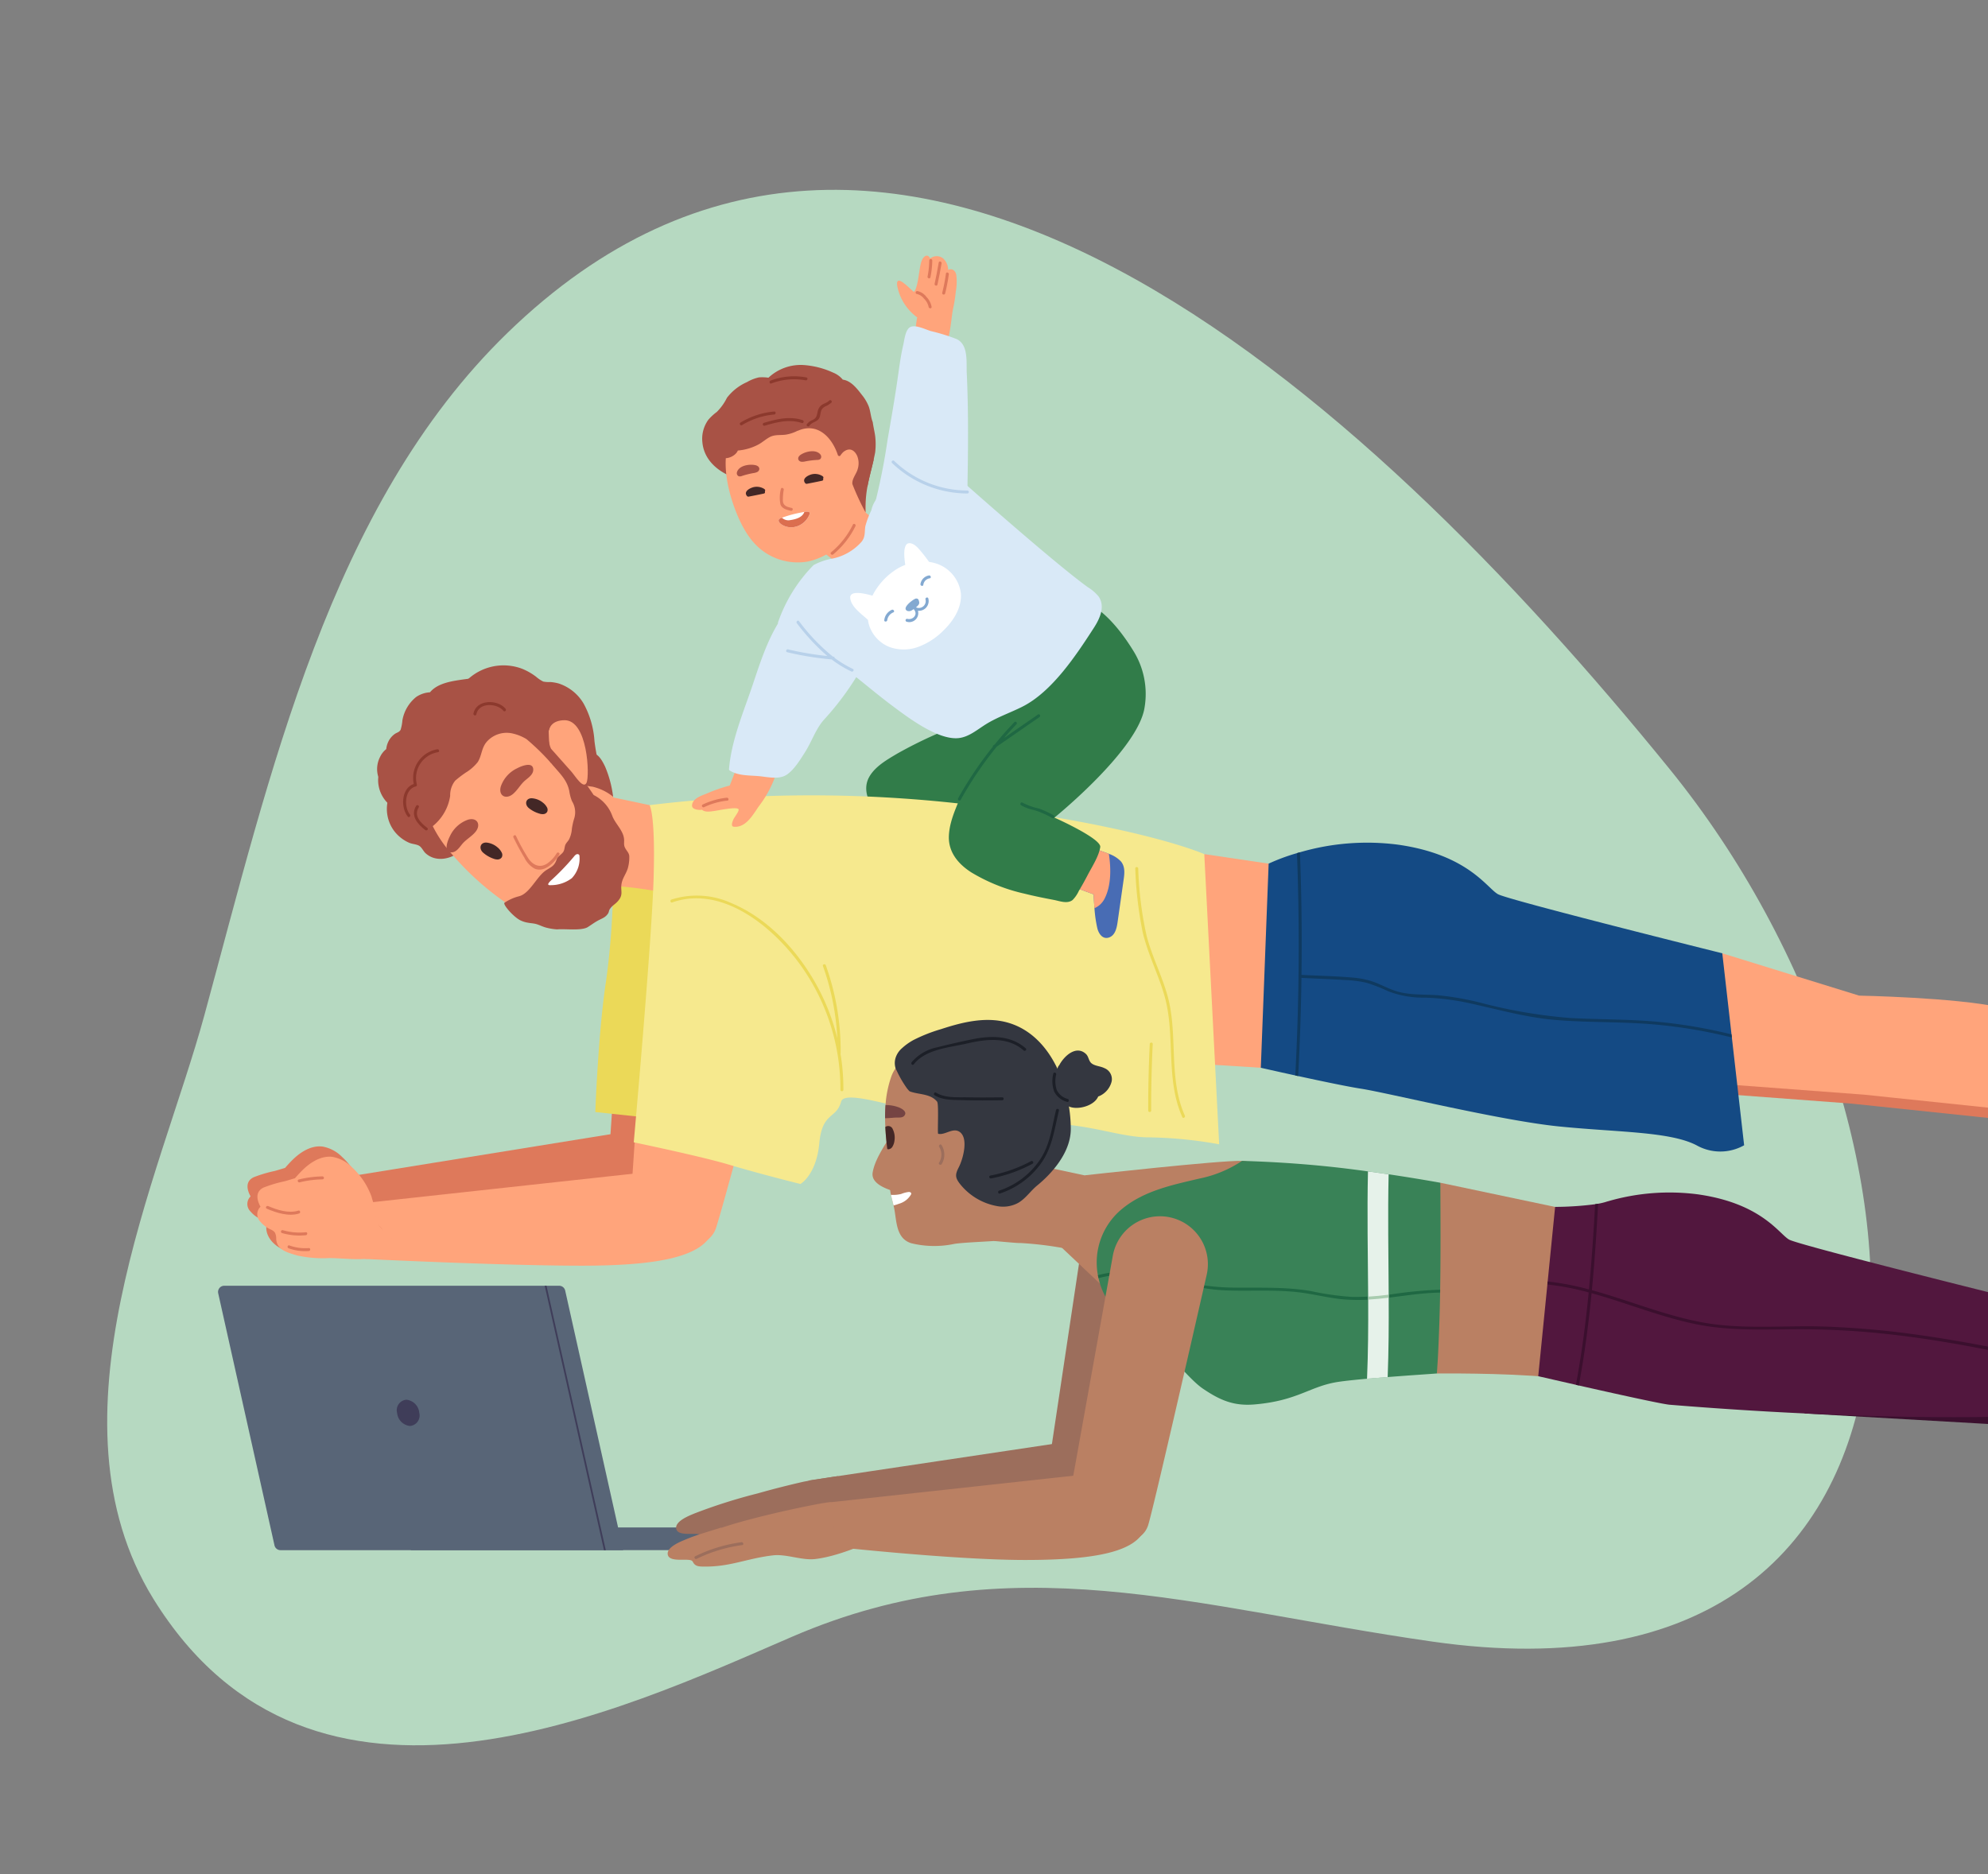 <svg xmlns="http://www.w3.org/2000/svg" xmlns:xlink="http://www.w3.org/1999/xlink" width="350" height="330" viewBox="0 0 350 330">
  <rect x="0" y="0" width="350" height="330" fill="#808080" stroke="none"/>
  <defs>
    <clipPath id="clip-Sports_tile_-_9">
      <rect width="350" height="330"/>
    </clipPath>
  </defs>
  <g id="Sports_tile_-_9" data-name="Sports tile - 9" clip-path="url(#clip-Sports_tile_-_9)">
    <path id="Path_247" data-name="Path 247" d="M5298.628,2302.681c-6.084,36.716-49.8,55.34-74.154,71.61-36.7,24.525-75.552,53.272-119.089,55.692-94.08,5.228-106.967-106.383-104.072-192.225,2.725-80.815,68.345-162.462,132.292-88.549,27.8,32.128,44.6,61.922,84.518,74.62,31.333,9.966,89.188,26.175,80.5,78.852C5294.8,2325.753,5301.885,2282.923,5298.628,2302.681Z" transform="translate(5536.606 -1456.857) rotate(139)" fill="#b6d9c1"/>
    <g id="Group_1384" data-name="Group 1384" transform="translate(17 -19)">
      <path id="Path_1180" data-name="Path 1180" d="M649.94,730.254h61.194l-.883-4H649.058Z" transform="translate(-594.593 -438.296)" fill="#586577"/>
      <path id="Path_1181" data-name="Path 1181" d="M696.665,642.593l9.91,44.388a1.088,1.088,0,0,0,1.061.851h60.325l-10.206-45.71a1.088,1.088,0,0,0-1.061-.851H697.726A1.088,1.088,0,0,0,696.665,642.593Z" transform="translate(-675.25 -395.872)" fill="#586577"/>
      <path id="Path_1182" data-name="Path 1182" d="M768.29,683.652a2.542,2.542,0,0,0,2.261,2.313,1.85,1.85,0,0,0,1.644-2.313,2.542,2.542,0,0,0-2.261-2.312A1.849,1.849,0,0,0,768.29,683.652Z" transform="translate(-715.378 -415.875)" fill="#3f3d59"/>
      <path id="Path_1183" data-name="Path 1183" d="M702.746,641.27l10.434,46.561h.318L703.061,641.27Z" transform="translate(-623.845 -395.872)" fill="#3f3d59"/>
    </g>
    <g id="Group_1383" data-name="Group 1383" transform="translate(-1347.944 -409.038)">
      <g id="Group_1325" data-name="Group 1325">
        <g id="Group_1223" data-name="Group 1223">
          <path id="Path_1058" data-name="Path 1058" d="M1523.34,552.843a7.965,7.965,0,0,1-3.347.917q-2.109.337-4.245.492c-4.146.307-10.01.818-13.326-2.235-1.666-1.534-2.631-4.065-1.448-6.172,1.053-1.875,3.187-3.068,4.979-4.133a77.819,77.819,0,0,1,12.408-5.6,40.509,40.509,0,0,1,4.75,3.283c1.886,1.617,2.031,4.26,2.047,6.588C1525.176,548.037,1525.217,551.519,1523.34,552.843Z" fill="#317c49"/>
        </g>
        <g id="Group_1281" data-name="Group 1281">
          <g id="Group_1224" data-name="Group 1224">
            <path id="Path_1059" data-name="Path 1059" d="M1648.9,578.472,1673,585.928l5.066,7.919-4.193,9.516-27.078-2.028Z" fill="#de795b"/>
          </g>
          <g id="Group_1228" data-name="Group 1228">
            <g id="Group_1225" data-name="Group 1225">
              <path id="Path_1060" data-name="Path 1060" d="M1673.877,603.363l70.054,7.338,5.59-2.1-1.922-4.717s-9.608-2.97-15.9-5.066-25.855-9.084-33.891-10.831S1673,585.925,1673,585.925l-3.668,7.652Z" fill="#de795b"/>
            </g>
            <g id="Group_1226" data-name="Group 1226">
              <path id="Path_1061" data-name="Path 1061" d="M1751.455,612.314c.789-4.42,2.248-10.936-2.635-13.648-4.711-2.615-11.157.677-11.157.677s-1.909,2.51-1.888,2.663c.346,2.621,3.061,3.744,4.478,5.738a155.976,155.976,0,0,1,2.354,17.038c-.691,1.311-1.987,1.687-3.458,2.16-1.344.431-3.184,1.739-2.3,3.374.975,1.811,4.4,1.362,6.014,1.355,1.154,0,2.344.029,3.494-.069,4.106-.35,3.269-6.888,3.59-9.7C1750.31,618.69,1750.886,615.5,1751.455,612.314Z" fill="#de795b"/>
            </g>
            <g id="Group_1227" data-name="Group 1227">
              <path id="Path_1062" data-name="Path 1062" d="M1744.366,606.606l-3.667-.075a.262.262,0,0,0,0,.524l3.667.076a.262.262,0,1,0,0-.525Z" fill="#de795b"/>
            </g>
          </g>
          <g id="Group_1229" data-name="Group 1229">
            <path id="Path_1063" data-name="Path 1063" d="M1651.166,576.9l24.108,7.456,5.066,7.919-4.193,9.516-27.078-2.028Z" fill="#ffa47b"/>
          </g>
          <g id="Group_1230" data-name="Group 1230">
            <path id="Path_1064" data-name="Path 1064" d="M1559.972,559.433l16.465,2.439,6.29,11.006-5.5,24.632-25.156-1.572Z" fill="#ffa47b"/>
          </g>
          <g id="Group_1231" data-name="Group 1231">
            <path id="Path_1065" data-name="Path 1065" d="M1456.046,599.52l-.788,11.7s1.552,7.207,5.057,9.041,8.661,1.441,9.841-2.227,6.111-22.012,6.111-22.012Z" fill="#de795b"/>
          </g>
          <g id="Group_1232" data-name="Group 1232">
            <path id="Path_1066" data-name="Path 1066" d="M1459.574,608.081l-53.381,8.63-5.056,3.162,7.337,4.717s24.109,1.179,38,1.179,21.43-2.718,23.1-7.124,2.106-12.267,2.106-12.267Z" fill="#de795b"/>
          </g>
          <g id="Group_1233" data-name="Group 1233">
            <path id="Path_1067" data-name="Path 1067" d="M1459.914,606.7l-.788,11.7s1.552,7.207,5.057,9.041,8.662,1.441,9.841-2.227,6.111-22.012,6.111-22.012Z" fill="#ffa47b"/>
          </g>
          <g id="Group_1234" data-name="Group 1234">
            <path id="Path_1068" data-name="Path 1068" d="M1455.89,561.611a136.453,136.453,0,0,1-1.208,19.915c-1.406,8.909-1.931,23.323-1.931,23.323l17.164,1.834,9.3-45.072Z" fill="#ebd958"/>
          </g>
          <g id="Group_1257" data-name="Group 1257">
            <g id="Group_1235" data-name="Group 1235">
              <path id="Path_1069" data-name="Path 1069" d="M1454.666,547.819a35.534,35.534,0,0,1-2.063-8.3,15.788,15.788,0,0,0-1.9-6.576,7.97,7.97,0,0,0-4.4-3.556,7.585,7.585,0,0,0-1.467-.255,4.821,4.821,0,0,1-1.263-.088,6.089,6.089,0,0,1-1.248-.844,10.635,10.635,0,0,0-2.389-1.376,9.245,9.245,0,0,0-10.647,2.954c-.862,1.123-1.731,2.871-.655,4.145.356.422,1.129.747.9,1.464-.156.48-1.272,1.038-1.7,1.3a40.2,40.2,0,0,1-3.67,1.929,13.581,13.581,0,0,0-7.916,10.875.211.211,0,0,0,.062.189,6.5,6.5,0,0,0,.992,5.629,6.7,6.7,0,0,0,2.646,2.112c.536.238,1.2.252,1.709.5.53.259.789.973,1.221,1.365,1.773,1.6,4.365,1.071,6.082-.311a7.759,7.759,0,0,0,2.294-3.117,13.737,13.737,0,0,1,1.413-1.5c2.116-1.872,4.894-2.942,6.89-4.916a28.33,28.33,0,0,0,2.06-2.662,5.077,5.077,0,0,1,4.231-2c3.118.058,5.707,2.086,8.437,3.332C1454.467,548.2,1454.752,548.056,1454.666,547.819Z" fill="#a85245"/>
            </g>
            <g id="Group_1236" data-name="Group 1236">
              <path id="Path_1070" data-name="Path 1070" d="M1473.17,552.942a2.664,2.664,0,0,0-1.175-.128c-.933-.034-17.951-3.876-17.864-3.651,1.882,4.9,1.344,10.146.647,15.232-.184-.009-.367-.021-.551-.028-.369-.015-.368.559,0,.574.157.006.315.017.472.024-.005.04-.011.08-.016.12-.051.361.5.517.553.152.011-.081.022-.162.034-.244a66.906,66.906,0,0,1,10.84,1.49l-.008.021c-.109.354.445.5.554.152.013-.045.031-.09.045-.135a.315.315,0,0,0,.115-.344,33.545,33.545,0,0,1,4.3-8.335c.747-1.093,1.967-2.251,2.41-3.5A1.069,1.069,0,0,0,1473.17,552.942Z" fill="#ffa47b"/>
            </g>
            <g id="Group_1237" data-name="Group 1237">
              <path id="Path_1071" data-name="Path 1071" d="M1448.7,571.28a14.512,14.512,0,0,0,4.7-6.973c1.128-3.668,2.963-6.854,3.443-10.633a20.658,20.658,0,0,0-.53-2.951,20.359,20.359,0,0,0-.781-2.372,32.292,32.292,0,0,0-2.581-5.008c-2.412-3.915-5.419-7.59-9.375-9.934s-8.982-3.2-13.224-1.422a14.172,14.172,0,0,0-7.877,9.435,16.53,16.53,0,0,0-.376,6.75,21.891,21.891,0,0,0,5.415,11.272,49.629,49.629,0,0,0,9.663,8.679,18.866,18.866,0,0,0,10.183,3.243A12.5,12.5,0,0,0,1448.7,571.28Z" fill="#ffa47b"/>
            </g>
            <g id="Group_1238" data-name="Group 1238">
              <path id="Path_1072" data-name="Path 1072" d="M1442.381,535.406s.707-2.325,1.264-2.325,3.5.1,4.946,1.343,3.767,6.977,3.964,7.239.851.066,1.932,2.391a19.651,19.651,0,0,1,1.4,5.276,9.056,9.056,0,0,0-3.629-1.771,11.266,11.266,0,0,1-2.588-.59C1449.214,546.739,1442.381,535.406,1442.381,535.406Z" fill="#a85245"/>
            </g>
            <g id="Group_1242" data-name="Group 1242">
              <g id="Group_1241" data-name="Group 1241">
                <g id="Group_1240" data-name="Group 1240">
                  <g id="Group_1239" data-name="Group 1239">
                    <path id="Path_1073" data-name="Path 1073" d="M1443.486,550.337a3.4,3.4,0,0,0-1.945-.74c-1.058,0-1.3,1.1-.459,1.761a5.344,5.344,0,0,0,1.836.944,1.747,1.747,0,0,0,.745.084.829.829,0,0,0,.624-.418.881.881,0,0,0-.056-.787A2.666,2.666,0,0,0,1443.486,550.337Z" fill="#432726"/>
                  </g>
                </g>
              </g>
            </g>
            <g id="Group_1246" data-name="Group 1246">
              <g id="Group_1245" data-name="Group 1245">
                <g id="Group_1244" data-name="Group 1244">
                  <g id="Group_1243" data-name="Group 1243">
                    <path id="Path_1074" data-name="Path 1074" d="M1435.544,558.252a3.517,3.517,0,0,0-1.97-.853c-1.091-.044-1.386,1.071-.554,1.795a5.5,5.5,0,0,0,1.847,1.058,1.8,1.8,0,0,0,.764.122.852.852,0,0,0,.663-.4.908.908,0,0,0-.021-.814A2.745,2.745,0,0,0,1435.544,558.252Z" fill="#432726"/>
                  </g>
                </g>
              </g>
            </g>
            <g id="Group_1247" data-name="Group 1247">
              <path id="Path_1075" data-name="Path 1075" d="M1445.96,559.275a5.989,5.989,0,0,1-1.576,1.742c-1.346.963-2.625.379-3.444-.864a35.066,35.066,0,0,1-2.147-3.915c-.148-.3-.6-.038-.453.264.59,1.209,1.22,2.4,1.921,3.547a4.357,4.357,0,0,0,1.83,1.953c1.774.72,3.483-1.127,4.323-2.462C1446.592,559.249,1446.139,558.985,1445.96,559.275Z" fill="#de795b"/>
            </g>
            <g id="Group_1248" data-name="Group 1248">
              <path id="Path_1076" data-name="Path 1076" d="M1441.825,544.482c-.093-1.4-2.175-.517-2.825-.168a5.532,5.532,0,0,0-2.9,3.255c-.42,1.63.937,2.291,2.152,1.281.738-.614,1.213-1.479,1.887-2.153C1440.737,546.1,1441.891,545.506,1441.825,544.482Z" fill="#a85245"/>
            </g>
            <g id="Group_1249" data-name="Group 1249">
              <path id="Path_1077" data-name="Path 1077" d="M1429.538,557.413c.666-.682,1.525-1.167,2.13-1.913,1-1.227.319-2.576-1.306-2.137a5.537,5.537,0,0,0-3.22,2.94c-.342.656-1.2,2.747.2,2.823C1428.368,559.182,1428.945,558.02,1429.538,557.413Z" fill="#a85245"/>
            </g>
            <g id="Group_1250" data-name="Group 1250">
              <path id="Path_1078" data-name="Path 1078" d="M1457.839,557.874c-.053-.334.012-.636-.022-1.06-.122-1.522-1.512-2.683-2.052-4.051a6.619,6.619,0,0,0-3.3-3.731c-.3-.446-.6-.889-.908-1.329-.848-1.234-1.713-2.46-2.666-3.617a23.793,23.793,0,0,0-1.78-1.95c-.436-.424-2.713-3.224-3.3-3.455s.59,2.08.423,2.737c-.254.995.85,2.143,1.434,2.813,1.141,1.311,2.163,2.365,2.509,4.131a7.611,7.611,0,0,0,.469,1.749,3.682,3.682,0,0,1,.351,3.167,12.679,12.679,0,0,0-.369,1.677,5.024,5.024,0,0,1-.5,1.892c-.17.3-.439.547-.6.848-.2.38-.164.834-.348,1.219-.261.551-1.035.856-1.224,1.428-.378,1.149-.918,1.339-1.816,1.9-1.693,1.054-2.883,4.134-4.839,4.619a8.049,8.049,0,0,0-2.555,1.15c-.262.306,1.494,2.374,2.744,3.047a4.672,4.672,0,0,0,1.306.436c.547.115,1.1.115,1.645.282.516.16,1,.41,1.52.562a9.983,9.983,0,0,0,2.073.35c1.317-.141,4.274.292,5.392-.406.627-.392,1.178-.817,1.832-1.166.7-.375,1.313-.54,1.76-1.262.13-.212.134-.5.275-.716.411-.625.857-.813,1.33-1.31,1.232-1.3.46-1.932.782-3.347.214-.943.822-1.677,1.088-2.62a6.957,6.957,0,0,0,.241-2.016c-.006-.583-.443-.958-.7-1.435A1.619,1.619,0,0,1,1457.839,557.874Z" fill="#a85245"/>
            </g>
            <g id="Group_1251" data-name="Group 1251">
              <path id="Path_1079" data-name="Path 1079" d="M1449.854,559.512a.426.426,0,0,0-.414-.045,1.141,1.141,0,0,0-.411.357q-1.176,1.41-2.472,2.714-.682.688-1.4,1.345c-.224.207-1.25,1.083-.3,1.017a6.1,6.1,0,0,0,3.76-1.231,5,5,0,0,0,1.353-3.827.558.558,0,0,0-.044-.245A.29.29,0,0,0,1449.854,559.512Z" fill="#fff"/>
            </g>
            <g id="Group_1252" data-name="Group 1252">
              <path id="Path_1080" data-name="Path 1080" d="M1444.955,540.875c-.254-.46-1.822-4.931,2.332-5.02s4.489,9.767,3.928,11-2.067-1.259-2.591-1.849Z" fill="#ffa47b"/>
            </g>
            <g id="Group_1253" data-name="Group 1253">
              <path id="Path_1081" data-name="Path 1081" d="M1442.976,530.248a5.635,5.635,0,0,0-2.956-3.045c-2.161-.742-4.531.049-6.575.737-2.956.995-7.719.495-9.8,3a4.8,4.8,0,0,0-2.432.825,6.777,6.777,0,0,0-2.424,4.115,7.548,7.548,0,0,1-.315,1.659c-.246.441-.607.457-1,.719a3.53,3.53,0,0,0-1.193,1.442,3.829,3.829,0,0,0-.335,1.242,3.78,3.78,0,0,0-1.079,1.359,4.672,4.672,0,0,0-.322,3.531,5.7,5.7,0,0,0,2.143,5.045c.526.388,1.187.569,1.7.965.852.656.856,1.659,1.494,2.429a3.453,3.453,0,0,0,2,1.182.284.284,0,0,0,.324.237.28.28,0,0,0,.076-.023c.094-.044.183-.1.276-.142a3.708,3.708,0,0,0,.537-.027.291.291,0,0,0,.244-.333.322.322,0,0,0-.021-.073,8.545,8.545,0,0,0,3.125-3.481,8.308,8.308,0,0,0,.756-2.442,4.079,4.079,0,0,1,.885-2.669,19.127,19.127,0,0,1,1.882-1.435,7.892,7.892,0,0,0,2.093-1.846c.734-1.169.639-2.529,1.63-3.622a4.671,4.671,0,0,1,4.592-1.382,8.033,8.033,0,0,1,2.357.971,40.576,40.576,0,0,1,4.338,4.239,53.536,53.536,0,0,1-.433-5.685c.218-.909.7-1.733.866-2.656C1445.662,533.709,1444.674,530.474,1442.976,530.248Z" fill="#a85245"/>
            </g>
            <g id="Group_1254" data-name="Group 1254">
              <path id="Path_1082" data-name="Path 1082" d="M1424.923,540.978a5.116,5.116,0,0,0-4.169,5.913c.011.065.023.13.037.194-2.193.747-2.344,4.13-1.051,5.744.21.264.579-.11.37-.37-1.093-1.364-.92-4.473,1.049-4.944a.265.265,0,0,0,.183-.322,4.6,4.6,0,0,1,3.284-5.615c.144-.038.29-.069.437-.093C1425.393,541.421,1425.253,540.916,1424.923,540.978Z" fill="#8c392d"/>
            </g>
            <g id="Group_1255" data-name="Group 1255">
              <path id="Path_1083" data-name="Path 1083" d="M1423.18,554.828c-1.139-.881-2.452-2.1-1.516-3.631.176-.289-.277-.552-.453-.265-1.062,1.742.246,3.221,1.6,4.267C1423.073,555.4,1423.447,555.034,1423.18,554.828Z" fill="#8c392d"/>
            </g>
            <g id="Group_1256" data-name="Group 1256">
              <path id="Path_1084" data-name="Path 1084" d="M1436.958,533.841c-1.39-1.7-5.171-1.682-5.66.842-.064.329.441.47.507.14.417-2.154,3.654-2,4.783-.611C1436.8,534.473,1437.169,534.1,1436.958,533.841Z" fill="#8c392d"/>
            </g>
          </g>
          <g id="Group_1258" data-name="Group 1258">
            <path id="Path_1085" data-name="Path 1085" d="M1462.292,550.808s1.072,1.369.723,12.9-3.494,46.47-3.494,46.47,11.847,2.465,16.746,3.931c5.877,1.757,12.6,3.407,12.6,3.407s2.794-1.572,3.319-7.162,2.97-4.193,3.844-7.337,19.391,5.066,30.747,4.018,17.3,2.271,23.409,2.271a75,75,0,0,1,12.4,1.223l-2.621-51.093s-10.482-4.753-40.7-8.625A236.186,236.186,0,0,0,1462.292,550.808Z" fill="#f6e98e"/>
          </g>
          <g id="Group_1259" data-name="Group 1259">
            <path id="Path_1086" data-name="Path 1086" d="M1545.279,560.708a5.332,5.332,0,0,0-2.113-1.326c-.676-.273-1.367-.487-1.939-.712-1.167-.466-1.818-.162-2.378,1.011a31.672,31.672,0,0,0-1.53,5.115c-.293-.073-.419.4-.111.514q1.636.6,3.27,1.206c.048.8.084,1.619.153,2.443a22.671,22.671,0,0,0,.5,3.506c.22.922.885,2,2,1.667,1.336-.4,1.489-2.144,1.65-3.276.31-2.154.618-4.319.923-6.478C1545.878,563.146,1546.156,561.752,1545.279,560.708Z" fill="#486cb4"/>
          </g>
          <g id="Group_1260" data-name="Group 1260">
            <path id="Path_1087" data-name="Path 1087" d="M1543.164,559.382c-.676-.273-1.367-.487-1.938-.712-1.168-.466-1.819-.162-2.379,1.011a31.659,31.659,0,0,0-1.53,5.115c-.293-.073-.419.4-.111.514q1.636.6,3.271,1.206c.047.8.083,1.619.152,2.443a3.6,3.6,0,0,0,1.792-1.7C1543.578,564.985,1543.567,561.992,1543.164,559.382Z" fill="#ffa47b"/>
          </g>
          <g id="Group_1261" data-name="Group 1261">
            <path id="Path_1088" data-name="Path 1088" d="M1463.443,615.265l-55.161,6.027-3.275,5.765,7.337,3.669s24.108,1.179,38,1.179,21.43-1.67,23.1-6.076a37.9,37.9,0,0,0,1.919-9.964Z" fill="#ffa47b"/>
          </g>
          <g id="Group_1268" data-name="Group 1268">
            <g id="Group_1262" data-name="Group 1262">
              <path id="Path_1089" data-name="Path 1089" d="M1414.77,624.971c-1-1.128-2.458-2.129-2.433-3.591a.619.619,0,0,0,.834.266,13.661,13.661,0,0,1-1.562-3.722,13.231,13.231,0,0,0-3.439-5.168,6.407,6.407,0,0,0-3.446-1.829c-2.043-.249-3.969,1.019-5.416,2.482-.407.411-.8.844-1.182,1.28-.6.177-1.195.36-1.794.532a23.225,23.225,0,0,0-3.74,1.115c-1.469.721-1.2,2.164-.53,3.372a1.839,1.839,0,0,0-.063,2.6l.043.044a5.089,5.089,0,0,0,1.8,1.354,1.88,1.88,0,0,1,.75.537,2.339,2.339,0,0,1,.232,1.175c.153,1.912,1.887,3.378,3.726,3.929a21.151,21.151,0,0,0,5.717.445c2.875.054,5.8.512,8.589-.2,1.3-.334,2.709-1.155,2.825-2.491A2.846,2.846,0,0,0,1414.77,624.971Z" fill="#de795b"/>
            </g>
            <g id="Group_1263" data-name="Group 1263">
              <path id="Path_1090" data-name="Path 1090" d="M1416.516,626.786c-1-1.128-2.458-2.13-2.433-3.591a.619.619,0,0,0,.834.267h0a13.6,13.6,0,0,1-1.562-3.722,13.229,13.229,0,0,0-3.439-5.168,6.414,6.414,0,0,0-3.447-1.829c-2.043-.249-3.969,1.019-5.416,2.482-.407.412-.8.845-1.182,1.279-.6.178-1.194.36-1.794.532a23.214,23.214,0,0,0-3.739,1.115c-1.47.721-1.2,2.164-.531,3.372a1.839,1.839,0,0,0-.063,2.6l.043.044a5.068,5.068,0,0,0,1.8,1.354,1.877,1.877,0,0,1,.749.537,2.33,2.33,0,0,1,.233,1.175c.153,1.913,1.887,2.33,3.725,2.881a21.124,21.124,0,0,0,5.718.446c2.875.054,5.8.512,8.589-.2,1.3-.333,2.709-.108,2.825-1.443A2.838,2.838,0,0,0,1416.516,626.786Z" fill="#ffa47b"/>
            </g>
            <g id="Group_1264" data-name="Group 1264">
              <path id="Path_1091" data-name="Path 1091" d="M1404.731,616.183a18.53,18.53,0,0,0-4.18.542c-.331.071-.19.576.138.505a17.833,17.833,0,0,1,4.042-.524.262.262,0,0,0,0-.523Z" fill="#de795b"/>
            </g>
            <g id="Group_1265" data-name="Group 1265">
              <path id="Path_1092" data-name="Path 1092" d="M1400.469,622.208c-1.692.537-3.733-.115-5.306-.8-.306-.133-.574.318-.265.453,1.7.739,3.869,1.434,5.71.851C1400.925,622.611,1400.788,622.1,1400.469,622.208Z" fill="#de795b"/>
            </g>
            <g id="Group_1266" data-name="Group 1266">
              <path id="Path_1093" data-name="Path 1093" d="M1401.784,626.014a10.568,10.568,0,0,1-4.045-.361.262.262,0,1,0-.139.506,10.941,10.941,0,0,0,4.186.38C1402.117,626.5,1402.12,625.98,1401.784,626.014Z" fill="#de795b"/>
            </g>
            <g id="Group_1267" data-name="Group 1267">
              <path id="Path_1094" data-name="Path 1094" d="M1402.305,628.8a8.131,8.131,0,0,1-3.411-.46c-.318-.114-.455.392-.139.5a8.477,8.477,0,0,0,3.551.48C1402.639,629.3,1402.642,628.774,1402.305,628.8Z" fill="#de795b"/>
            </g>
          </g>
          <g id="Group_1269" data-name="Group 1269">
            <path id="Path_1095" data-name="Path 1095" d="M1495.918,594.572a.25.25,0,0,0,.029-.117,44.66,44.66,0,0,0-2.615-15.449c-.113-.315-.619-.179-.505.139a44.206,44.206,0,0,1,2.531,12.709,38,38,0,0,0-4.074-10.12c-3.341-5.737-8.342-11.072-14.555-13.665a14.675,14.675,0,0,0-10.572-.635c-.316.111-.18.617.138.506,8.38-2.94,16.811,3.62,21.692,9.854a37.374,37.374,0,0,1,7.917,23.132.262.262,0,0,0,.524,0A37.266,37.266,0,0,0,1495.918,594.572Z" fill="#ebd958"/>
          </g>
          <g id="Group_1270" data-name="Group 1270">
            <path id="Path_1096" data-name="Path 1096" d="M1556.546,605.479c-2.991-6.7-1.112-14.3-3.089-21.243-1.017-3.57-2.743-6.893-3.662-10.5a62.658,62.658,0,0,1-1.455-11.768c-.02-.335-.544-.338-.524,0a67.463,67.463,0,0,0,1.3,11.2c.9,3.868,2.75,7.4,3.835,11.2,1.993,7,.123,14.6,3.142,21.369C1556.231,606.051,1556.682,605.785,1556.546,605.479Z" fill="#ebd958"/>
          </g>
          <g id="Group_1271" data-name="Group 1271">
            <path id="Path_1097" data-name="Path 1097" d="M1550.366,592.876q-.285,5.852-.274,11.709a.262.262,0,0,0,.524,0q-.012-5.858.274-11.709C1550.907,592.539,1550.382,592.54,1550.366,592.876Z" fill="#ebd958"/>
          </g>
          <g id="Group_1274" data-name="Group 1274">
            <g id="Group_1273" data-name="Group 1273">
              <g id="Group_1272" data-name="Group 1272">
                <path id="Path_1098" data-name="Path 1098" d="M1655.01,610.7a8.53,8.53,0,0,1-8.386,0c-4.717-2.447-13.977-2.274-24.286-3.323s-30.218-5.938-34.762-6.635c-2.379-.367-7.113-1.362-11.08-2.227l-.508-.11c-3.376-.734-6.069-1.352-6.069-1.352l1.378-35.943a34.453,34.453,0,0,1,4.995-1.85c.168-.053.341-.1.519-.152a42.208,42.208,0,0,1,17.227-1.342c12.405,1.745,15.723,7.683,17.646,8.732s39.48,10.4,39.48,10.4l1.625,14.276.063.551Z" fill="#144a84"/>
              </g>
            </g>
          </g>
          <g id="Group_1279" data-name="Group 1279">
            <g id="Group_1275" data-name="Group 1275">
              <path id="Path_1099" data-name="Path 1099" d="M1676.147,601.791l70.054,7.337,5.59-2.1-1.922-4.717s-9.608-2.97-15.9-5.066-25.855-9.084-33.891-10.831-24.807-2.062-24.807-2.062L1671.6,592Z" fill="#ffa47b"/>
            </g>
            <g id="Group_1276" data-name="Group 1276">
              <path id="Path_1100" data-name="Path 1100" d="M1755.909,613.364c.789-4.42,2.248-10.936-2.635-13.647-4.71-2.615-11.157.676-11.157.676s-1.908,2.509-1.888,2.664c.346,2.621,3.061,3.744,4.478,5.737a156.216,156.216,0,0,1,2.354,17.038c-.691,1.311-1.987,1.687-3.458,2.16-1.344.431-3.184,1.739-2.3,3.375.975,1.811,4.4,1.36,6.014,1.354,1.153,0,2.344.03,3.493-.068,4.106-.35,3.269-6.888,3.591-9.7C1754.764,619.744,1755.34,616.55,1755.909,613.364Z" fill="#ffa47b"/>
            </g>
            <g id="Group_1277" data-name="Group 1277">
              <path id="Path_1101" data-name="Path 1101" d="M1746.393,629.135a5.667,5.667,0,0,0-3.747,2.215c-.2.268.25.529.453.264a5.169,5.169,0,0,1,3.434-1.974C1746.87,629.594,1746.723,629.089,1746.393,629.135Z" fill="#de795b"/>
            </g>
            <g id="Group_1278" data-name="Group 1278">
              <path id="Path_1102" data-name="Path 1102" d="M1746.637,605.034l-3.667-.075a.262.262,0,0,0,0,.524l3.667.077a.263.263,0,1,0,0-.526Z" fill="#de795b"/>
            </g>
          </g>
          <g id="Group_1280" data-name="Group 1280">
            <path id="Path_1103" data-name="Path 1103" d="M1652.851,591.725a87.8,87.8,0,0,0-15.262-2.422c-5.33-.361-10.676-.22-16-.686-5-.44-9.77-1.793-14.654-2.867a42.664,42.664,0,0,0-8.1-1.043,17.379,17.379,0,0,1-6.462-1.111,28.684,28.684,0,0,0-3.8-1.493,18.773,18.773,0,0,0-3.626-.487c-2.616-.157-5.236-.257-7.851-.388-.006,0-.01-.005-.021-.005q-.118,8.655-.582,17.295l-.508-.11q1.038-19.551.3-39.144c.168-.053.341-.1.519-.152q.182,4.616.257,9.235.1,6.18.016,12.364c.005,0,.01-.006.016-.006,2.924.141,5.865.21,8.784.451a15.46,15.46,0,0,1,3.716.708c1.294.45,2.5,1.116,3.789,1.573,2.531.9,5.2.645,7.831.859a50.732,50.732,0,0,1,7.3,1.28,89.474,89.474,0,0,0,15.864,2.715c5.309.287,10.634.193,15.927.718a89.056,89.056,0,0,1,12.484,2.17Z" fill="#0f3a60"/>
          </g>
        </g>
        <g id="Group_1282" data-name="Group 1282">
          <path id="Path_1104" data-name="Path 1104" d="M1549.451,533.623a14.358,14.358,0,0,0-1.842-9.769c-1.758-2.894-4.174-6.122-7.056-8.017l.148-.1c.314-.218.015-.736-.3-.516-2.974,2.071-5.954,4.146-8.756,6.449-2.862,2.353-5.321,5.127-8.138,7.523-2.238,1.9-5.043,3.786-5.384,6.973-.149,1.4.458,2.234.946,3.449.849,2.115-.262,4.687-.89,6.758-.981,3.227-3.038,6.429-3.18,9.852-.118,2.849,1.642,4.942,3.924,6.409a31.423,31.423,0,0,0,9.415,3.769c1.708.428,3.437.773,5.166,1.1,1.032.2,2.355.736,3.281.009a5.64,5.64,0,0,0,1.094-1.6q.822-1.376,1.561-2.8c.749-1.444,1.965-3.288,2.209-4.917.225-1.5-8.064-5.189-8.064-5.189S1548.3,541.1,1549.451,533.623Z" fill="#317c49"/>
        </g>
        <g id="Group_1312" data-name="Group 1312">
          <g id="Group_1288" data-name="Group 1288">
            <g id="Group_1283" data-name="Group 1283">
              <path id="Path_1105" data-name="Path 1105" d="M1516.3,457.408c-.2-.838-.828-1.148-1.427-.845a2.767,2.767,0,0,0-.881-2.024,1.845,1.845,0,0,0-2.292.011c-.206-.466-.622-.738-1.128-.2-.569.6-.67,1.98-.811,2.755-.057.317-.367,2.9-.923,3.325-.788-.587-3.238-3.353-2.941-1.091a8.96,8.96,0,0,0,3.562,5.609.223.223,0,0,0-.076.135q-.211,1.293-.313,2.6a.224.224,0,0,0,.051.165.247.247,0,0,0,.166.168c1.048.344,4.444,2.023,5.432.848.484-.574.773-4.345,1-5.363a24.82,24.82,0,0,0,.493-3.081A9.75,9.75,0,0,0,1516.3,457.408Z" fill="#ffa47b"/>
            </g>
            <g id="Group_1284" data-name="Group 1284">
              <path id="Path_1106" data-name="Path 1106" d="M1511.069,461.347a2.677,2.677,0,0,0-1.588-1.053c-.33-.058-.471.447-.138.505a2.148,2.148,0,0,1,1.256.8,2.932,2.932,0,0,1,.837,1.476c.032.333.556.336.523,0A3.266,3.266,0,0,0,1511.069,461.347Z" fill="#de795b"/>
            </g>
            <g id="Group_1285" data-name="Group 1285">
              <path id="Path_1107" data-name="Path 1107" d="M1511.549,454.915a15.426,15.426,0,0,1-.3,2.811c-.066.33.438.47.505.139a16.152,16.152,0,0,0,.323-2.95.264.264,0,0,0-.528,0Z" fill="#de795b"/>
            </g>
            <g id="Group_1286" data-name="Group 1286">
              <path id="Path_1108" data-name="Path 1108" d="M1513.211,455.269q-.315,1.881-.723,3.741c-.072.328.434.469.505.139q.408-1.86.723-3.74C1513.772,455.079,1513.267,454.937,1513.211,455.269Z" fill="#de795b"/>
            </g>
            <g id="Group_1287" data-name="Group 1287">
              <path id="Path_1109" data-name="Path 1109" d="M1514.483,457.206a32.086,32.086,0,0,1-.648,3.369.262.262,0,1,0,.506.14h0a32.152,32.152,0,0,0,.648-3.37C1515.033,457.016,1514.528,456.873,1514.483,457.206Z" fill="#de795b"/>
            </g>
          </g>
          <g id="Group_1306" data-name="Group 1306">
            <g id="Group_1289" data-name="Group 1289">
              <path id="Path_1110" data-name="Path 1110" d="M1502.026,485.839c-.117-.845-.319-1.643-.429-2.466-.355-.894-.371-1.859-.708-2.773a7.8,7.8,0,0,0-1.214-2.043c-.892-1.154-1.922-2.485-3.354-2.67a4.23,4.23,0,0,0-1.712-1.244,14.85,14.85,0,0,0-5.317-1.337,8.319,8.319,0,0,0-6.056,2.239,7.514,7.514,0,0,0-1.676-.055,7.081,7.081,0,0,0-2.092.823,9,9,0,0,0-3.543,2.773,9.242,9.242,0,0,1-1.787,2.49,9.048,9.048,0,0,0-1.478,1.363,5.692,5.692,0,0,0-1.061,3.942c.281,3.2,2.793,5.2,5.425,6.2,1.687.639,3.427,1.69,5.219,1.915,1.939.242,3.973-.229,5.921-.266,4.225-.078,8.376.978,12.5,0,.072-.4.15-.794.24-1.2.355-1.585.811-3.2,1.117-4.83A12.118,12.118,0,0,0,1502.026,485.839Z" fill="#a85245"/>
            </g>
            <g id="Group_1290" data-name="Group 1290">
              <path id="Path_1111" data-name="Path 1111" d="M1493.121,506.447l4.651,3.669,4.521-1.188,2.424-5.887-4.383-3.77Z" fill="#ffa47b"/>
            </g>
            <g id="Group_1291" data-name="Group 1291">
              <path id="Path_1112" data-name="Path 1112" d="M1500.153,489.98c-.739-5.809-3.071-9.748-8.824-10.839a14.288,14.288,0,0,0-10.631,2.379,12.154,12.154,0,0,0-3.9,4.06c-1.323,2.579-1.274,5.652-.774,8.439s2.117,7.754,4.562,10.49a10.325,10.325,0,0,0,9.479,3.422c6.638-1.311,10.271-8.662,10.271-8.662S1500.225,490.544,1500.153,489.98Z" fill="#ffa47b"/>
            </g>
            <g id="Group_1292" data-name="Group 1292">
              <path id="Path_1113" data-name="Path 1113" d="M1482.657,495.416a.186.186,0,0,0,0-.048c0-.116-.109-.2-.209-.264a2.475,2.475,0,0,0-1.688-.32c-.649.113-1.959.733-1.337,1.554a.361.361,0,0,0,.179.141.463.463,0,0,0,.222-.007q1.271-.243,2.533-.509c.108-.023.236-.063.264-.17a.949.949,0,0,0-.008-.206A1.437,1.437,0,0,1,1482.657,495.416Z" fill="#432726"/>
            </g>
            <g id="Group_1293" data-name="Group 1293">
              <path id="Path_1114" data-name="Path 1114" d="M1492.91,493.155a.2.2,0,0,0,0-.048c0-.117-.109-.2-.209-.264a2.475,2.475,0,0,0-1.688-.32c-.649.113-1.959.733-1.337,1.555a.361.361,0,0,0,.179.141.463.463,0,0,0,.222-.007q1.269-.243,2.534-.509c.108-.023.236-.063.264-.17a1.015,1.015,0,0,0-.008-.206A1.3,1.3,0,0,1,1492.91,493.155Z" fill="#432726"/>
            </g>
            <g id="Group_1294" data-name="Group 1294">
              <path id="Path_1115" data-name="Path 1115" d="M1487.322,498.475c-.767-.165-1.513-.361-1.548-1.263a10.439,10.439,0,0,1,.154-1.933c.05-.33-.455-.472-.505-.139a6,6,0,0,0-.073,2.725c.27.748,1.137.964,1.834,1.114C1487.511,499.051,1487.652,498.546,1487.322,498.475Z" fill="#de795b"/>
            </g>
            <g id="Group_1295" data-name="Group 1295">
              <path id="Path_1116" data-name="Path 1116" d="M1498.1,501.416a14.647,14.647,0,0,1-3.834,4.871c-.26.216.113.585.37.371a14.989,14.989,0,0,0,3.917-4.977C1498.7,501.379,1498.251,501.113,1498.1,501.416Z" fill="#de795b"/>
            </g>
            <g id="Group_1296" data-name="Group 1296">
              <path id="Path_1117" data-name="Path 1117" d="M1492.423,489.131a.632.632,0,0,0-.087-.12c-.787-.868-2.445-.5-3.305.025a1.39,1.39,0,0,0-.434.373.62.62,0,0,0-.1.546.655.655,0,0,0,.543.388,2.117,2.117,0,0,0,.7-.063,14.8,14.8,0,0,1,2.045-.254.936.936,0,0,0,.577-.157A.592.592,0,0,0,1492.423,489.131Z" fill="#a85245"/>
            </g>
            <g id="Group_1297" data-name="Group 1297">
              <path id="Path_1118" data-name="Path 1118" d="M1478,492.9a.937.937,0,0,0,.595-.062,14.851,14.851,0,0,1,2-.5,2.1,2.1,0,0,0,.672-.193.654.654,0,0,0,.366-.558.619.619,0,0,0-.287-.474,1.379,1.379,0,0,0-.538-.192c-.991-.175-2.672.078-3.092,1.172a.824.824,0,0,0-.038.143A.593.593,0,0,0,1478,492.9Z" fill="#a85245"/>
            </g>
            <g id="Group_1298" data-name="Group 1298">
              <path id="Path_1119" data-name="Path 1119" d="M1500.907,493.536c.259-1.154.573-2.325.844-3.5-.945-4.681-3.614-8.853-8.428-10.656a14.127,14.127,0,0,0-17.556,7.538c-.023.013-.046.023-.07.037a1.632,1.632,0,0,1-.111-.287.263.263,0,0,0-.506.139,2.266,2.266,0,0,0,.186.472,4.163,4.163,0,0,0-.447.453,1.573,1.573,0,0,0-.283,1.32.27.27,0,0,0,.122.194c.592,1.006,2.748.273,3.185-.879a9.317,9.317,0,0,0,3.7-1.1c.65-.369,1.211-.878,1.866-1.237.981-.539,1.934-.3,2.986-.476a6.864,6.864,0,0,0,1.951-.66.273.273,0,0,0,.113-.024c3.468-1.5,5.988,1.234,6.988,4.281.053.167.309.283.438.116a3.728,3.728,0,0,1,.513-.622c1.182-.957,2.042-.251,2.467.692a3.464,3.464,0,0,1,.084,2.295c-.21.838-1.08,1.772-.929,2.669a43.4,43.4,0,0,0,2.313,4.967A21.508,21.508,0,0,1,1500.907,493.536Z" fill="#a85245"/>
            </g>
            <g id="Group_1301" data-name="Group 1301">
              <g id="Group_1299" data-name="Group 1299">
                <path id="Path_1120" data-name="Path 1120" d="M1486.359,501.767a3.262,3.262,0,0,0,1.87-.038,3.639,3.639,0,0,0,2.238-2.124c.2-.538-.407-.513-.908-.429-.185.03-.354.069-.459.088a20.184,20.184,0,0,0-3.323.879l-.168.056c-.262.093-.563.2-.58.454C1484.99,501.191,1485.874,501.623,1486.359,501.767Z" fill="#fff"/>
              </g>
              <g id="Group_1300" data-name="Group 1300">
                <path id="Path_1121" data-name="Path 1121" d="M1486.359,501.767a3.262,3.262,0,0,0,1.87-.038,3.639,3.639,0,0,0,2.238-2.124c.2-.538-.407-.513-.908-.429-.342.952-1.441,1.292-2.5,1.447a1.641,1.641,0,0,1-1.451-.424c-.262.093-.563.2-.58.454C1484.99,501.191,1485.874,501.623,1486.359,501.767Z" fill="#db6e4f"/>
              </g>
            </g>
            <g id="Group_1302" data-name="Group 1302">
              <path id="Path_1122" data-name="Path 1122" d="M1493.936,479.573c-.411.422-1,.5-1.446.872a1.911,1.911,0,0,0-.6,1.114c-.153.709-.215,1.11-.9,1.438a2.153,2.153,0,0,0-.986.736c-.187.282.266.545.453.264.509-.768,1.563-.61,1.835-1.634.194-.729.1-1.281.881-1.725a4.513,4.513,0,0,0,1.136-.694C1494.542,479.7,1494.172,479.332,1493.936,479.573Z" fill="#8c392d"/>
            </g>
            <g id="Group_1303" data-name="Group 1303">
              <path id="Path_1123" data-name="Path 1123" d="M1489.249,483.018c-2.3-.762-4.579-.18-6.825.478a.262.262,0,0,0,.139.505c2.159-.632,4.336-1.212,6.546-.479C1489.43,483.635,1489.568,483.124,1489.249,483.018Z" fill="#8c392d"/>
            </g>
            <g id="Group_1304" data-name="Group 1304">
              <path id="Path_1124" data-name="Path 1124" d="M1484.248,481.5a13.779,13.779,0,0,0-5.924,1.938.262.262,0,0,0,.265.453,13.135,13.135,0,0,1,5.659-1.866C1484.581,481.994,1484.584,481.47,1484.248,481.5Z" fill="#8c392d"/>
            </g>
            <g id="Group_1305" data-name="Group 1305">
              <path id="Path_1125" data-name="Path 1125" d="M1489.916,475.5a11.754,11.754,0,0,0-6.313.554c-.313.118-.177.624.139.505a11.228,11.228,0,0,1,6.034-.554C1490.106,476.065,1490.248,475.56,1489.916,475.5Z" fill="#8c392d"/>
            </g>
          </g>
          <g id="Group_1307" data-name="Group 1307">
            <path id="Path_1126" data-name="Path 1126" d="M1541.356,514.064a7.562,7.562,0,0,0-1.931-1.656c-6.319-4.587-23.03-19.478-23.03-19.478s-3.344,3.874-6.02,3.372c-1.521-.285-3.047-.637-4.581-.847a3.739,3.739,0,0,0-2.549.446,5.209,5.209,0,0,0-1.906,3.014,15.236,15.236,0,0,0-1.05,2.8c-.155,1.016.033,1.83-.656,2.714a9.364,9.364,0,0,1-5.544,3.044,11.221,11.221,0,0,0-2.907,1.062,26.884,26.884,0,0,0-6.291,10.179,6.778,6.778,0,0,0,.626.815c1.087,1.213,2.477,1.145,3.834,1.869a51.351,51.351,0,0,1,4.244,3.058c3.906,2.642,7.462,5.866,11.236,8.7,2.783,2.086,8.163,6.217,11.852,5.852,1.8-.178,3.258-1.452,4.788-2.412,2.023-1.27,4.313-2.041,6.448-3.113,5.251-2.638,9.478-9.056,12.6-13.882C1541.552,518,1542.586,515.842,1541.356,514.064Z" fill="#d9e9f7"/>
          </g>
          <g id="Group_1308" data-name="Group 1308">
            <path id="Path_1127" data-name="Path 1127" d="M1484.677,543.795a29.686,29.686,0,0,1-6.136-.459l.054-.141c.123-.314-.384-.451-.5-.139l-.1.252a.285.285,0,0,0-.128.332l-1.448,3.718a27.171,27.171,0,0,0-3.99,1.383c-.835.353-2.173.735-2.55,1.688-.25.628-.02.972.623,1.139a2.919,2.919,0,0,0,1.033.059c.563.488,1.5.294,2.166.211.577-.072,4.084-.83,4.275-.285.115.325-.739,1.4-.884,1.716-.125.274-.486,1.07-.134,1.289a.509.509,0,0,0,.238.06c2.125.156,3.338-2.181,4.378-3.651a19.361,19.361,0,0,0,3.357-6.84.264.264,0,0,0-.189-.323A.314.314,0,0,0,1484.677,543.795Z" fill="#ffa47b"/>
          </g>
          <g id="Group_1309" data-name="Group 1309">
            <path id="Path_1128" data-name="Path 1128" d="M1500.867,521.347c-.412-1.379-1.762-2.4-2.862-3.231a7.745,7.745,0,0,0-5.474-1.8,8.027,8.027,0,0,0-2.447.855,12.625,12.625,0,0,1-4.1.953q.315-.464.653-.914c.2-.269-.252-.531-.452-.264-2.875,3.81-4.29,8.435-5.8,12.9-1.6,4.72-3.694,9.634-4.094,14.64a.258.258,0,0,0,.13.226c1.462.937,3.4.843,5.065.986,1.538.132,3.539.667,4.933-.227,1.322-.849,2.447-2.717,3.276-4.022,1.19-1.873,1.8-3.923,3.267-5.631a49.774,49.774,0,0,0,7.09-9.89A6.475,6.475,0,0,0,1500.867,521.347Z" fill="#d9e9f7"/>
          </g>
          <g id="Group_1310" data-name="Group 1310">
            <path id="Path_1129" data-name="Path 1129" d="M1518.248,496.1c.066-3.611.124-7.222.122-10.834,0-3.524-.059-7.048-.223-10.568-.089-1.926.32-4.993-1.812-5.967a33.846,33.846,0,0,0-4.531-1.4c-.874-.255-2.854-1.281-3.739-.616-.752.566-.9,2.207-1.1,3.062-.406,1.744-.649,3.521-.9,5.293-.532,3.835-1.211,7.646-1.868,11.461a110.058,110.058,0,0,1-2.389,11.866.262.262,0,0,0,.505.139c.094-.324.174-.653.261-.979,1.83,4.289,8.5,5.318,12.45,3.97a5.231,5.231,0,0,0,2.655-1.662C1518.425,498.826,1518.226,497.308,1518.248,496.1Z" fill="#d9e9f7"/>
          </g>
          <g id="Group_1311" data-name="Group 1311">
            <path id="Path_1130" data-name="Path 1130" d="M1475.876,549.505a12.837,12.837,0,0,0-4.222,1.205c-.3.16-.033.613.264.452a12.483,12.483,0,0,1,4.1-1.152C1476.347,549.958,1476.206,549.453,1475.876,549.505Z" fill="#de795b"/>
          </g>
        </g>
        <g id="Group_1322" data-name="Group 1322">
          <g id="Group_1313" data-name="Group 1313">
            <path id="Path_1131" data-name="Path 1131" d="M1517.1,513.425a6.334,6.334,0,0,0-4.279-5.144,7.089,7.089,0,0,0-1.31-.3c-.425-.6-.865-1.188-1.338-1.751-.5-.591-1.2-1.49-2.055-1.543-1.253-.078-1.014,2.387-.795,3.818a9.269,9.269,0,0,0-1.306.618,11.842,11.842,0,0,0-4.474,4.8c-1.488-.416-4.141-1.022-3.9.516.231,1.508,1.916,2.66,3.111,3.745a5.851,5.851,0,0,0,.261,1.131,6.166,6.166,0,0,0,3.434,3.612,7.362,7.362,0,0,0,5.15.019,12.231,12.231,0,0,0,4.389-2.832c1.715-1.647,3.16-3.84,3.142-6.187C1517.129,513.762,1517.12,513.594,1517.1,513.425Z" fill="#fff"/>
          </g>
          <g id="Group_1315" data-name="Group 1315">
            <g id="Group_1314" data-name="Group 1314">
              <path id="Path_1132" data-name="Path 1132" d="M1504.956,516.417a2.248,2.248,0,0,0-1.33,1.82c-.042.333.482.33.523,0a1.74,1.74,0,0,1,1.071-1.367C1505.529,516.737,1505.262,516.286,1504.956,516.417Z" fill="#83a9d1"/>
            </g>
          </g>
          <g id="Group_1317" data-name="Group 1317">
            <g id="Group_1316" data-name="Group 1316">
              <path id="Path_1133" data-name="Path 1133" d="M1511.487,510.367a1.818,1.818,0,0,0-1.49,1.51c-.047.33.458.472.505.139a1.324,1.324,0,0,1,1.124-1.143C1511.958,510.82,1511.818,510.315,1511.487,510.367Z" fill="#83a9d1"/>
            </g>
          </g>
          <g id="Group_1321" data-name="Group 1321">
            <g id="Group_1320" data-name="Group 1320">
              <g id="Group_1318" data-name="Group 1318">
                <path id="Path_1134" data-name="Path 1134" d="M1509.755,514.957c-.01-.045-.022-.088-.035-.131a.59.59,0,0,0-.226-.357.583.583,0,0,0-.53.056c-.419.206-2.357,1.618-1.252,2.095a.931.931,0,0,0,.8-.141,4.366,4.366,0,0,0,1-.775.916.916,0,0,0,.257-.4A.742.742,0,0,0,1509.755,514.957Z" fill="#83a9d1"/>
              </g>
              <g id="Group_1319" data-name="Group 1319">
                <path id="Path_1135" data-name="Path 1135" d="M1511.387,514.434c-.067-.33-.573-.191-.505.139a1.212,1.212,0,0,1-1.693,1.4.264.264,0,0,0-.318.412c.719.877-.206,1.862-1.173,1.622a.262.262,0,0,0-.139.505,1.58,1.58,0,0,0,1.995-1.929,1.721,1.721,0,0,0,1.88-1.546A1.7,1.7,0,0,0,1511.387,514.434Z" fill="#83a9d1"/>
              </g>
            </g>
          </g>
        </g>
        <g id="Group_1323" data-name="Group 1323">
          <path id="Path_1136" data-name="Path 1136" d="M1530.685,534.856l-5.981,4.133c.713-.822,1.44-1.632,2.194-2.418.234-.243-.136-.615-.371-.371q-1.812,1.89-3.456,3.918l-.222.153a.259.259,0,0,0-.111.256,65.021,65.021,0,0,0-6.114,9.087.262.262,0,0,0,.452.264,64.457,64.457,0,0,1,6.356-9.374l7.516-5.2C1531.225,535.118,1530.963,534.664,1530.685,534.856Z" fill="#1f6843"/>
        </g>
        <g id="Group_1324" data-name="Group 1324">
          <path id="Path_1137" data-name="Path 1137" d="M1533.437,552.607a15.5,15.5,0,0,0-2.579-1.2,11.482,11.482,0,0,1-2.888-1.035c-.277-.193-.54.261-.264.452a7.236,7.236,0,0,0,2.257.844,14.709,14.709,0,0,1,3.211,1.4.265.265,0,1,0,.263-.461Z" fill="#1f6843"/>
        </g>
      </g>
      <g id="Group_1382" data-name="Group 1382">
        <g id="Group_1326" data-name="Group 1326">
          <path id="Path_1138" data-name="Path 1138" d="M1496.191,673.354a8.929,8.929,0,0,1-.719-4.4s-5.263.808-6.175,1.015q-4.026.917-8,2.044a95.427,95.427,0,0,0-11.135,3.538c-.873.368-3.319,1.307-3.178,2.6.158,1.447,3.126.772,4.049,1.062a.732.732,0,0,1,.249.118,1.066,1.066,0,0,1,.2.3c.388.676,1.074.687,1.762.7,4.727.084,7.6-1.426,12.28-1.976,2.3-.27,5.042.894,7.344.653,4.651-.487,11.884-3.776,12.688-4.854C1506.243,673.232,1496.639,674.165,1496.191,673.354Z" fill="#9c6e5c"/>
        </g>
        <g id="Group_1327" data-name="Group 1327">
          <path id="Path_1139" data-name="Path 1139" d="M1538.454,627.924l-5.539,36.889s1.42,6.59,4.625,8.268,7.921,1.318,9-2.037,5.588-20.13,5.588-20.13Z" fill="#9c6e5c"/>
        </g>
        <g id="Group_1328" data-name="Group 1328">
          <path id="Path_1140" data-name="Path 1140" d="M1539.007,615.982s23.851-2.67,27.607-2.529,10.3,5.47,10.3,5.47-4.367,6.144-5.59,7.978-27.024,10.714-27.024,10.714l-10.893-10.277Z" fill="#ba8063"/>
        </g>
        <g id="Group_1329" data-name="Group 1329">
          <path id="Path_1141" data-name="Path 1141" d="M1696.974,638.269l22.047,6.819,4.633,7.242-3.834,8.7-54.25-3.111Z" fill="#3b0f2e"/>
        </g>
        <g id="Group_1334" data-name="Group 1334">
          <g id="Group_1330" data-name="Group 1330">
            <path id="Path_1142" data-name="Path 1142" d="M1789,665.823l-5.111,1.918-17.133-1.792-46.932-4.916-2.6-5.6-1.557-3.349,3.354-7s15.34.283,22.688,1.881,25.24,7.987,30.995,9.9,14.539,4.633,14.539,4.633Z" fill="#9c6e5c"/>
          </g>
          <g id="Group_1331" data-name="Group 1331">
            <path id="Path_1143" data-name="Path 1143" d="M1766.739,664.885c.026-1.326-.006-2.646-.083-3.967a.262.262,0,0,0-.513-.057,16.706,16.706,0,0,1-5.466-2.542,37.751,37.751,0,0,0-5.036-2.578,46.7,46.7,0,0,0-11.216-3.035,71.731,71.731,0,0,0-11.567-.7,38.562,38.562,0,0,0-11.6,1.53,13.5,13.5,0,0,0-4.03,1.9l2.6,5.6,46.932,4.916C1766.743,665.571,1766.733,665.205,1766.739,664.885Z" fill="#3b0f2e"/>
          </g>
          <g id="Group_1332" data-name="Group 1332">
            <path id="Path_1144" data-name="Path 1144" d="M1790.765,669.218c.722-4.042,2.056-10-2.409-12.48-4.308-2.392-10.2.619-10.2.619s-1.745,2.294-1.727,2.436c.316,2.4,2.8,3.423,4.1,5.247a143,143,0,0,1,2.152,15.582c-.632,1.2-1.816,1.543-3.162,1.974-1.229.394-2.911,1.592-2.107,3.086.892,1.656,4.021,1.245,5.5,1.239,1.054,0,2.144.026,3.2-.063,3.755-.321,2.99-6.3,3.283-8.866C1789.719,675.049,1790.248,672.132,1790.765,669.218Z" fill="#9c6e5c"/>
          </g>
          <g id="Group_1333" data-name="Group 1333">
            <path id="Path_1145" data-name="Path 1145" d="M1784.284,664l-3.354-.069a.24.24,0,0,0,0,.479l3.354.069a.24.24,0,0,0,0-.479Z" fill="#9c6e5c"/>
          </g>
        </g>
        <g id="Group_1335" data-name="Group 1335">
          <path id="Path_1146" data-name="Path 1146" d="M1699.051,636.831l22.048,6.819,4.633,7.242-3.834,8.7-24.764-1.855Z" fill="#52173e"/>
        </g>
        <g id="Group_1336" data-name="Group 1336">
          <path id="Path_1147" data-name="Path 1147" d="M1601.532,617.3l36.79,7.759,5.751,10.065.8,18.685s-15.993-1.486-24.117-2.272-19.844-.648-19.844-.648l-3.469-18.655Z" fill="#ba8063"/>
        </g>
        <g id="Group_1337" data-name="Group 1337">
          <path id="Path_1148" data-name="Path 1148" d="M1537.955,662.593l-47.407,7.1-7.125,3.027,6.71,4.313s22.047,1.079,34.748,1.079,19.6-2.486,21.122-6.515,1.927-11.218,1.927-11.218Z" fill="#9c6e5c"/>
        </g>
        <g id="Group_1339" data-name="Group 1339">
          <g id="Group_1338" data-name="Group 1338">
            <path id="Path_1149" data-name="Path 1149" d="M1543.883,616.887a2.437,2.437,0,0,0-1.075-.117c-.854-.031-16.417-3.545-16.337-3.339,1.721,4.486-3.844,14.114-3.507,14.127.144.006,4.538.425,4.548.35a61.112,61.112,0,0,1,9.914,1.362l-.006.02c-.1.323.407.462.506.139.013-.041.029-.082.042-.123a.288.288,0,0,0,.1-.315,30.723,30.723,0,0,1,3.928-7.623,16.17,16.17,0,0,0,2.2-3.2A.978.978,0,0,0,1543.883,616.887Z" fill="#ba8063"/>
          </g>
        </g>
        <g id="Group_1340" data-name="Group 1340">
          <path id="Path_1150" data-name="Path 1150" d="M1601.491,636.128c-.005.173-.005.346-.005.514q-.093,5.329-.351,10.655c-.058,1.2-.136,2.4-.22,3.585-.624.063-4.539.309-8.663.634-1.221.089-2.458.194-3.632.293-1.923.173-3.684.356-4.932.535-5.121.733-7.143,3.338-14.9,3.994-3.637.309-6.075-.75-9.083-2.794-3.092-2.107-8.4-9.506-11.761-11.136l-.126-.063a12.014,12.014,0,0,1-6.472-8.244c-.042-.168-.079-.341-.111-.52a12.2,12.2,0,0,1,4.313-11.724c.048-.042.094-.079.142-.115,3.863-3.081,8.7-4.067,13.385-5.172a20.929,20.929,0,0,0,7.536-3.119c6.074.179,12.652.619,19.423,1.483.938.121,1.851.241,2.747.367,1.253.167,2.464.341,3.637.508,3.344.5,6.373,1,9.108,1.489C1601.554,623.577,1601.591,629.855,1601.491,636.128Z" fill="#398257"/>
        </g>
        <g id="Group_1341" data-name="Group 1341">
          <path id="Path_1151" data-name="Path 1151" d="M1601.491,636.128c0,.173,0,.346,0,.514-3.638.052-7.264.745-10.886,1.1a31.808,31.808,0,0,1-6.515.057c-2.086-.225-4.125-.7-6.2-1.027-4.691-.76-9.414-.335-14.135-.519-4.324-.168-8.371-1.363-12.58-2.222a19.676,19.676,0,0,0-9.826.068c-.042-.168-.078-.341-.111-.519a19.782,19.782,0,0,1,9.607-.147c2.211.425,4.381,1.032,6.582,1.5a39.382,39.382,0,0,0,7.6.828c4.606.073,9.172-.178,13.737.623a49.86,49.86,0,0,0,7.258,1.022,45.057,45.057,0,0,0,6.981-.471A74.946,74.946,0,0,1,1601.491,636.128Z" fill="#1f6843"/>
        </g>
        <g id="Group_1342" data-name="Group 1342">
          <path id="Path_1152" data-name="Path 1152" d="M1540.4,668.507l-46.152,5.043-7.288,5.741,7.065,2.028s21.693,2.405,34.394,2.405,19.6-1.527,21.123-5.556a34.7,34.7,0,0,0,1.757-9.112Z" fill="#ba8063"/>
        </g>
        <g id="Group_1343" data-name="Group 1343">
          <path id="Path_1153" data-name="Path 1153" d="M1705.142,658.339s-23.972,1.252-63.238-1.95c-1.342-.11-9.706-1.966-16-3.391-.173-.042-.341-.079-.508-.121-3.748-.849-6.635-1.515-6.635-1.515l1.609-16.148.052-.524,1.31-13.139a57,57,0,0,0,7.044-.467c.184-.026.357-.058.53-.089a12.31,12.31,0,0,0,1.274-.293c.152-.052.309-.1.472-.141a38.683,38.683,0,0,1,15.754-1.226c11.347,1.593,14.382,7.028,16.143,7.987s36.1,9.507,36.1,9.507l1.111,9.764.068.6.3,2.694Z" fill="#52173e"/>
        </g>
        <g id="Group_1348" data-name="Group 1348">
          <g id="Group_1344" data-name="Group 1344">
            <path id="Path_1154" data-name="Path 1154" d="M1791.072,664.387l-5.11,1.918-18.563-1.944-45.5-4.769-4.15-8.946,3.354-7s15.335.288,22.683,1.887c5.314,1.153,16.132,4.811,23.894,7.474,2.982,1.022,5.509,1.9,7.1,2.432,5.754,1.918,14.538,4.633,14.538,4.633Z" fill="#ba8063"/>
          </g>
          <g id="Group_1345" data-name="Group 1345">
            <path id="Path_1155" data-name="Path 1155" d="M1794.841,670.178c.721-4.042,2.056-10-2.409-12.481-4.309-2.392-10.2.619-10.2.619s-1.746,2.294-1.727,2.436c.316,2.4,2.8,3.424,4.095,5.247a143.18,143.18,0,0,1,2.152,15.582c-.632,1.2-1.817,1.542-3.162,1.974-1.229.4-2.911,1.593-2.107,3.087.892,1.656,4.021,1.245,5.5,1.239,1.055,0,2.143.026,3.195-.063,3.755-.32,2.99-6.3,3.283-8.866C1793.8,676.008,1794.321,673.092,1794.841,670.178Z" fill="#ba8063"/>
          </g>
          <g id="Group_1346" data-name="Group 1346">
            <path id="Path_1156" data-name="Path 1156" d="M1786.138,684.6a5.177,5.177,0,0,0-3.426,2.026c-.188.245.228.484.414.242a4.726,4.726,0,0,1,3.14-1.806C1786.569,685.02,1786.439,684.558,1786.138,684.6Z" fill="#9c6e5c"/>
          </g>
          <g id="Group_1347" data-name="Group 1347">
            <path id="Path_1157" data-name="Path 1157" d="M1786.362,662.56l-3.353-.069a.24.24,0,0,0,0,.479l3.353.069a.24.24,0,0,0,0-.479Z" fill="#9c6e5c"/>
          </g>
        </g>
        <g id="Group_1349" data-name="Group 1349">
          <path id="Path_1158" data-name="Path 1158" d="M1543.864,630.145l-7.411,41.238s1.419,6.59,4.625,8.268,7.921,1.318,9-2.037c.826-2.571,7.322-30.972,10.312-44.106a8.431,8.431,0,0,0-4.607-9.49h0a8.435,8.435,0,0,0-11.919,6.127Z" fill="#ba8063"/>
        </g>
        <g id="Group_1350" data-name="Group 1350">
          <path id="Path_1159" data-name="Path 1159" d="M1494.706,677.9c-.975-1.762.748-2.8-.458-4.349-.176-.226-12.92,2.333-19.259,4.5a.24.24,0,0,0-.163-.006c-2.047.659-4.168,1.222-6.151,2.06-.872.369-3.319,1.307-3.177,2.6.157,1.447,3.126.772,4.048,1.063a.729.729,0,0,1,.25.118,1.077,1.077,0,0,1,.2.3c.388.677,1.075.688,1.762.7,4.727.084,7.6-1.426,12.28-1.976,2.3-.27,5.042.9,7.344.655,4.65-.488,11.883-3.776,12.687-4.854C1504.754,677.778,1495.154,678.711,1494.706,677.9Z" fill="#ba8063"/>
        </g>
        <g id="Group_1351" data-name="Group 1351">
          <path id="Path_1160" data-name="Path 1160" d="M1478.481,680.595a26.567,26.567,0,0,0-8.145,2.476c-.3.148-.038.6.264.453a26.136,26.136,0,0,1,8.021-2.424C1478.953,681.055,1478.812,680.55,1478.481,680.595Z" fill="#9c6e5c"/>
        </g>
        <g id="Group_1363" data-name="Group 1363">
          <g id="Group_1352" data-name="Group 1352">
            <path id="Path_1161" data-name="Path 1161" d="M1533.254,602.875a13.248,13.248,0,0,0-2.06-5.964c-2.61-3.873-7.882-5.953-12.845-5.5-4.78.44-11.865,2.762-13.464,7.128a18.959,18.959,0,0,0-1.037,5.078c-.058.765-.084,1.541-.079,2.317,0,.515.016,1.032.042,1.552.063,1.3.189,2.6.345,3.884.179,1.467.242,6.357.645,8.061q.22.934.461,1.871c.592,2.347.218,5.723,3.094,6.642a16.987,16.987,0,0,0,7.593.124c2.893-.457,12.2-.457,13.16-1.489a8.806,8.806,0,0,0,1.824-3.878,73.224,73.224,0,0,0,2.384-14.4A29.808,29.808,0,0,0,1533.254,602.875Z" fill="#ba8063"/>
          </g>
          <g id="Group_1353" data-name="Group 1353">
            <path id="Path_1162" data-name="Path 1162" d="M1507.172,616.284c-.142-2.45-1.427-4.66-1.938-7.033l.055-.1a.285.285,0,0,0-.49-.287c-1.143,1.971-2.844,4.345-3.219,6.646-.282,1.728,1.832,2.645,3.2,3.115.615.211,1.41.536,1.957.012S1507.208,616.942,1507.172,616.284Z" fill="#ba8063"/>
          </g>
          <g id="Group_1357" data-name="Group 1357">
            <g id="Group_1356" data-name="Group 1356">
              <g id="Group_1355" data-name="Group 1355">
                <g id="Group_1354" data-name="Group 1354">
                  <path id="Path_1163" data-name="Path 1163" d="M1505.42,609.9a2.681,2.681,0,0,1-.367,1.069.9.9,0,0,1-.661.435.579.579,0,0,1-.236-.037c-.157-1.279-.283-2.584-.346-3.883a.852.852,0,0,1,1.191.167.822.822,0,0,1,.109.194A3.386,3.386,0,0,1,1505.42,609.9Z" fill="#432726"/>
                </g>
              </g>
            </g>
          </g>
          <g id="Group_1358" data-name="Group 1358">
            <path id="Path_1164" data-name="Path 1164" d="M1508.181,618.965a.684.684,0,0,0-.246-.042,5.035,5.035,0,0,0-1.326.351,5.8,5.8,0,0,1-1.756.158h-.052q.22.934.461,1.871c.335-.089.66-.194.985-.314a3.573,3.573,0,0,0,2.07-1.594.391.391,0,0,0,.058-.2A.282.282,0,0,0,1508.181,618.965Z" fill="#fff"/>
          </g>
          <g id="Group_1362" data-name="Group 1362">
            <g id="Group_1361" data-name="Group 1361">
              <g id="Group_1360" data-name="Group 1360">
                <g id="Group_1359" data-name="Group 1359">
                  <path id="Path_1165" data-name="Path 1165" d="M1506.279,604.064a6.44,6.44,0,0,0-2.431-.445c-.059.765-.084,1.541-.08,2.316.7,0,1.457-.1,2.018-.115.409-.01,1.008.058,1.322-.272C1507.757,604.864,1506.829,604.306,1506.279,604.064Z" fill="#754443"/>
                </g>
              </g>
            </g>
          </g>
        </g>
        <g id="Group_1367" data-name="Group 1367">
          <g id="Group_1366" data-name="Group 1366">
            <g id="Group_1365" data-name="Group 1365">
              <g id="Group_1364" data-name="Group 1364">
                <path id="Path_1166" data-name="Path 1166" d="M1525.695,589.2c-3.991-1.257-8.226-.207-12.074,1.052a27.952,27.952,0,0,0-4.838,1.908,10.143,10.143,0,0,0-2.042,1.453,3.745,3.745,0,0,0-1.083,1.573,3.106,3.106,0,0,0-.015,2.037c.208.4.386.814.6,1.212a18.722,18.722,0,0,0,1.239,2.045,4.457,4.457,0,0,0,.6.715c.047.017.091.038.139.055,1.582.551,3.542.351,4.707,1.771.335.408.028,5.618.188,5.657,1.2.3,2.6-1.174,3.8-.318,1.587,1.138.547,4.8-.137,6.142-.7,1.362-.735,1.891.3,3.161a10.781,10.781,0,0,0,6.485,3.763,5.564,5.564,0,0,0,3.67-.6c1.311-.774,2.169-2.117,3.339-3.067s5.893-5.005,5.89-9.935C1536.447,600.774,1533.2,591.57,1525.695,589.2Z" fill="#343740"/>
              </g>
            </g>
          </g>
        </g>
        <g id="Group_1371" data-name="Group 1371">
          <g id="Group_1370" data-name="Group 1370">
            <g id="Group_1369" data-name="Group 1369">
              <g id="Group_1368" data-name="Group 1368">
                <path id="Path_1167" data-name="Path 1167" d="M1542.374,597.116c-.68-.347-1.644-.362-2.242-.831-.538-.42-.5-1.179-.99-1.651-1.7-1.615-3.858.309-4.744,2.026a.258.258,0,0,0-.135.151,5.116,5.116,0,0,0-.4,2.915,3.841,3.841,0,0,0,2.413,4.2c1.536.577,4.323-.188,5.015-1.818.088-.034.176-.06.263-.1a3.808,3.808,0,0,0,2.11-2.577A2.086,2.086,0,0,0,1542.374,597.116Z" fill="#343740"/>
              </g>
            </g>
          </g>
        </g>
        <g id="Group_1372" data-name="Group 1372">
          <path id="Path_1168" data-name="Path 1168" d="M1535.937,602.548a2.971,2.971,0,0,1-1.955-1.611,4.968,4.968,0,0,1-.093-2.706c.055-.33-.45-.472-.505-.14a5.405,5.405,0,0,0,.18,3.217,3.6,3.6,0,0,0,2.234,1.745C1536.112,603.175,1536.248,602.669,1535.937,602.548Z" fill="#1c1f27"/>
        </g>
        <g id="Group_1373" data-name="Group 1373">
          <path id="Path_1169" data-name="Path 1169" d="M1533.87,604.475c-.76,3.106-1.03,6.133-2.885,8.85a13.977,13.977,0,0,1-7.132,5.364c-.318.106-.182.612.14.506a14.536,14.536,0,0,0,7-4.991c2.213-2.906,2.541-6.15,3.382-9.59A.262.262,0,0,0,1533.87,604.475Z" fill="#1c1f27"/>
        </g>
        <g id="Group_1374" data-name="Group 1374">
          <path id="Path_1170" data-name="Path 1170" d="M1529.463,613.5a25.022,25.022,0,0,1-7.168,2.535c-.331.063-.191.568.14.505a25.465,25.465,0,0,0,7.293-2.588C1530.025,613.794,1529.761,613.342,1529.463,613.5Z" fill="#1c1f27"/>
        </g>
        <g id="Group_1375" data-name="Group 1375">
          <path id="Path_1171" data-name="Path 1171" d="M1528.536,593.638c-2.638-2.34-6.224-2.263-9.487-1.583-2.036.424-4.093.883-6.107,1.4a7.929,7.929,0,0,0-4.5,2.628c-.2.263.163.637.371.371,2.108-2.7,6.3-2.958,9.427-3.682,3.333-.774,7.159-1.221,9.929,1.236C1528.416,594.232,1528.786,593.862,1528.536,593.638Z" fill="#1c1f27"/>
        </g>
        <g id="Group_1376" data-name="Group 1376">
          <path id="Path_1172" data-name="Path 1172" d="M1524.422,602.257c-2,.021-3.993.043-5.99,0-1.821-.035-4.075.173-5.679-.815-.289-.177-.551.275-.265.452,1.454.9,3.256.811,4.9.862,2.343.071,4.688.046,7.032.021a.262.262,0,0,0,0-.52Z" fill="#1c1f27"/>
        </g>
        <g id="Group_1377" data-name="Group 1377">
          <path id="Path_1173" data-name="Path 1173" d="M1513.729,610.69c-.138-.307-.589-.041-.452.264a2.655,2.655,0,0,1,0,2.807c-.2.268.25.529.453.264A3.187,3.187,0,0,0,1513.729,610.69Z" fill="#9c6e5c"/>
        </g>
        <g id="Group_1378" data-name="Group 1378">
          <path id="Path_1174" data-name="Path 1174" d="M1767.68,653.009c-7.762-2.662-18.579-6.321-23.893-7.474-7.348-1.6-22.683-1.887-22.683-1.887l-10.209,5.214-.854.435-.682.351,12.542,9.942,45.5,4.769c.22-2.076.346-4.167.377-6.258.005-.178.005-.351.005-.524Q1767.8,655.293,1767.68,653.009Z" fill="#52173e"/>
        </g>
        <g id="Group_1379" data-name="Group 1379">
          <path id="Path_1175" data-name="Path 1175" d="M1767.782,657.58c0,.173,0,.346-.005.524-4.832-.362-9.68-.608-14.5-.985-14.654-1.153-28.92-4.623-43.243-7.819-3.265-.729-6.531-1.441-9.806-2.107-6.027-1.232-12.086-2.312-18.2-3.04A143.149,143.149,0,0,0,1664,643.095c-5.869.047-11.74.288-17.525-.9-6.2-1.268-12.2-3.757-18.323-5.445-.534,5.451-1.242,10.875-2.248,16.247-.173-.042-.341-.079-.508-.121,1.006-5.377,1.714-10.807,2.248-16.263a46.844,46.844,0,0,0-7.274-1.4l.052-.524a46.649,46.649,0,0,1,7.269,1.394c.477-4.99.813-9.995,1.085-15,.184-.026.357-.058.53-.089-.278,5.084-.618,10.162-1.1,15.225,7.4,2.023,14.612,5.23,22.259,6.085,6.168.686,12.4.125,18.584.314a156.759,156.759,0,0,1,17.521,1.6c4.554.655,9.083,1.467,13.6,2.369,3.584.713,7.158,1.478,10.728,2.269,3.732.828,7.453,1.677,11.179,2.505,5.969,1.331,11.944,2.652,17.977,3.653a183.971,183.971,0,0,0,18.338,1.934C1761.508,657.161,1764.647,657.344,1767.782,657.58Z" fill="#3b0f2e"/>
        </g>
        <g id="Group_1380" data-name="Group 1380">
          <path id="Path_1176" data-name="Path 1176" d="M1592.252,651.516c-1.221.089-2.458.194-3.632.293.194-4.633.226-9.276.2-13.925,0-.173-.005-.351-.005-.524-.042-7.353-.2-14.716-.032-22.059,1.253.167,2.464.341,3.638.508-.162,7.06-.026,14.135.01,21.2,0,.178.005.357,0,.53C1592.456,642.208,1592.435,646.872,1592.252,651.516Z" fill="#e6f2ea"/>
        </g>
        <g id="Group_1381" data-name="Group 1381">
          <path id="Path_1177" data-name="Path 1177" d="M1592.435,637.009v.53c-.614.073-1.221.141-1.834.2q-.888.087-1.777.141c0-.173-.005-.351-.005-.524C1590.024,637.287,1591.229,637.161,1592.435,637.009Z" fill="#a8ccaf"/>
        </g>
      </g>
      <path id="Path_1178" data-name="Path 1178" d="M1498.092,526.823a19.128,19.128,0,0,1-3.2-1.932.266.266,0,0,0-.244-.236l-.082-.008a34.745,34.745,0,0,1-5.954-6.236c-.208-.265-.577.108-.371.37a37.459,37.459,0,0,0,5.361,5.767,52.723,52.723,0,0,1-6.926-1.167c-.327-.078-.468.427-.138.505a53.6,53.6,0,0,0,7.814,1.261,19.578,19.578,0,0,0,3.472,2.125C1498.129,527.423,1498.4,526.968,1498.092,526.823Z" fill="#b8d1ea"/>
      <path id="Path_1179" data-name="Path 1179" d="M1518.235,495.408a18.662,18.662,0,0,1-12.866-5.212c-.244-.234-.615.136-.372.371a19.229,19.229,0,0,0,13.238,5.366.263.263,0,1,0,0-.525Z" fill="#b8d1ea"/>
    </g>
  </g>
</svg>
